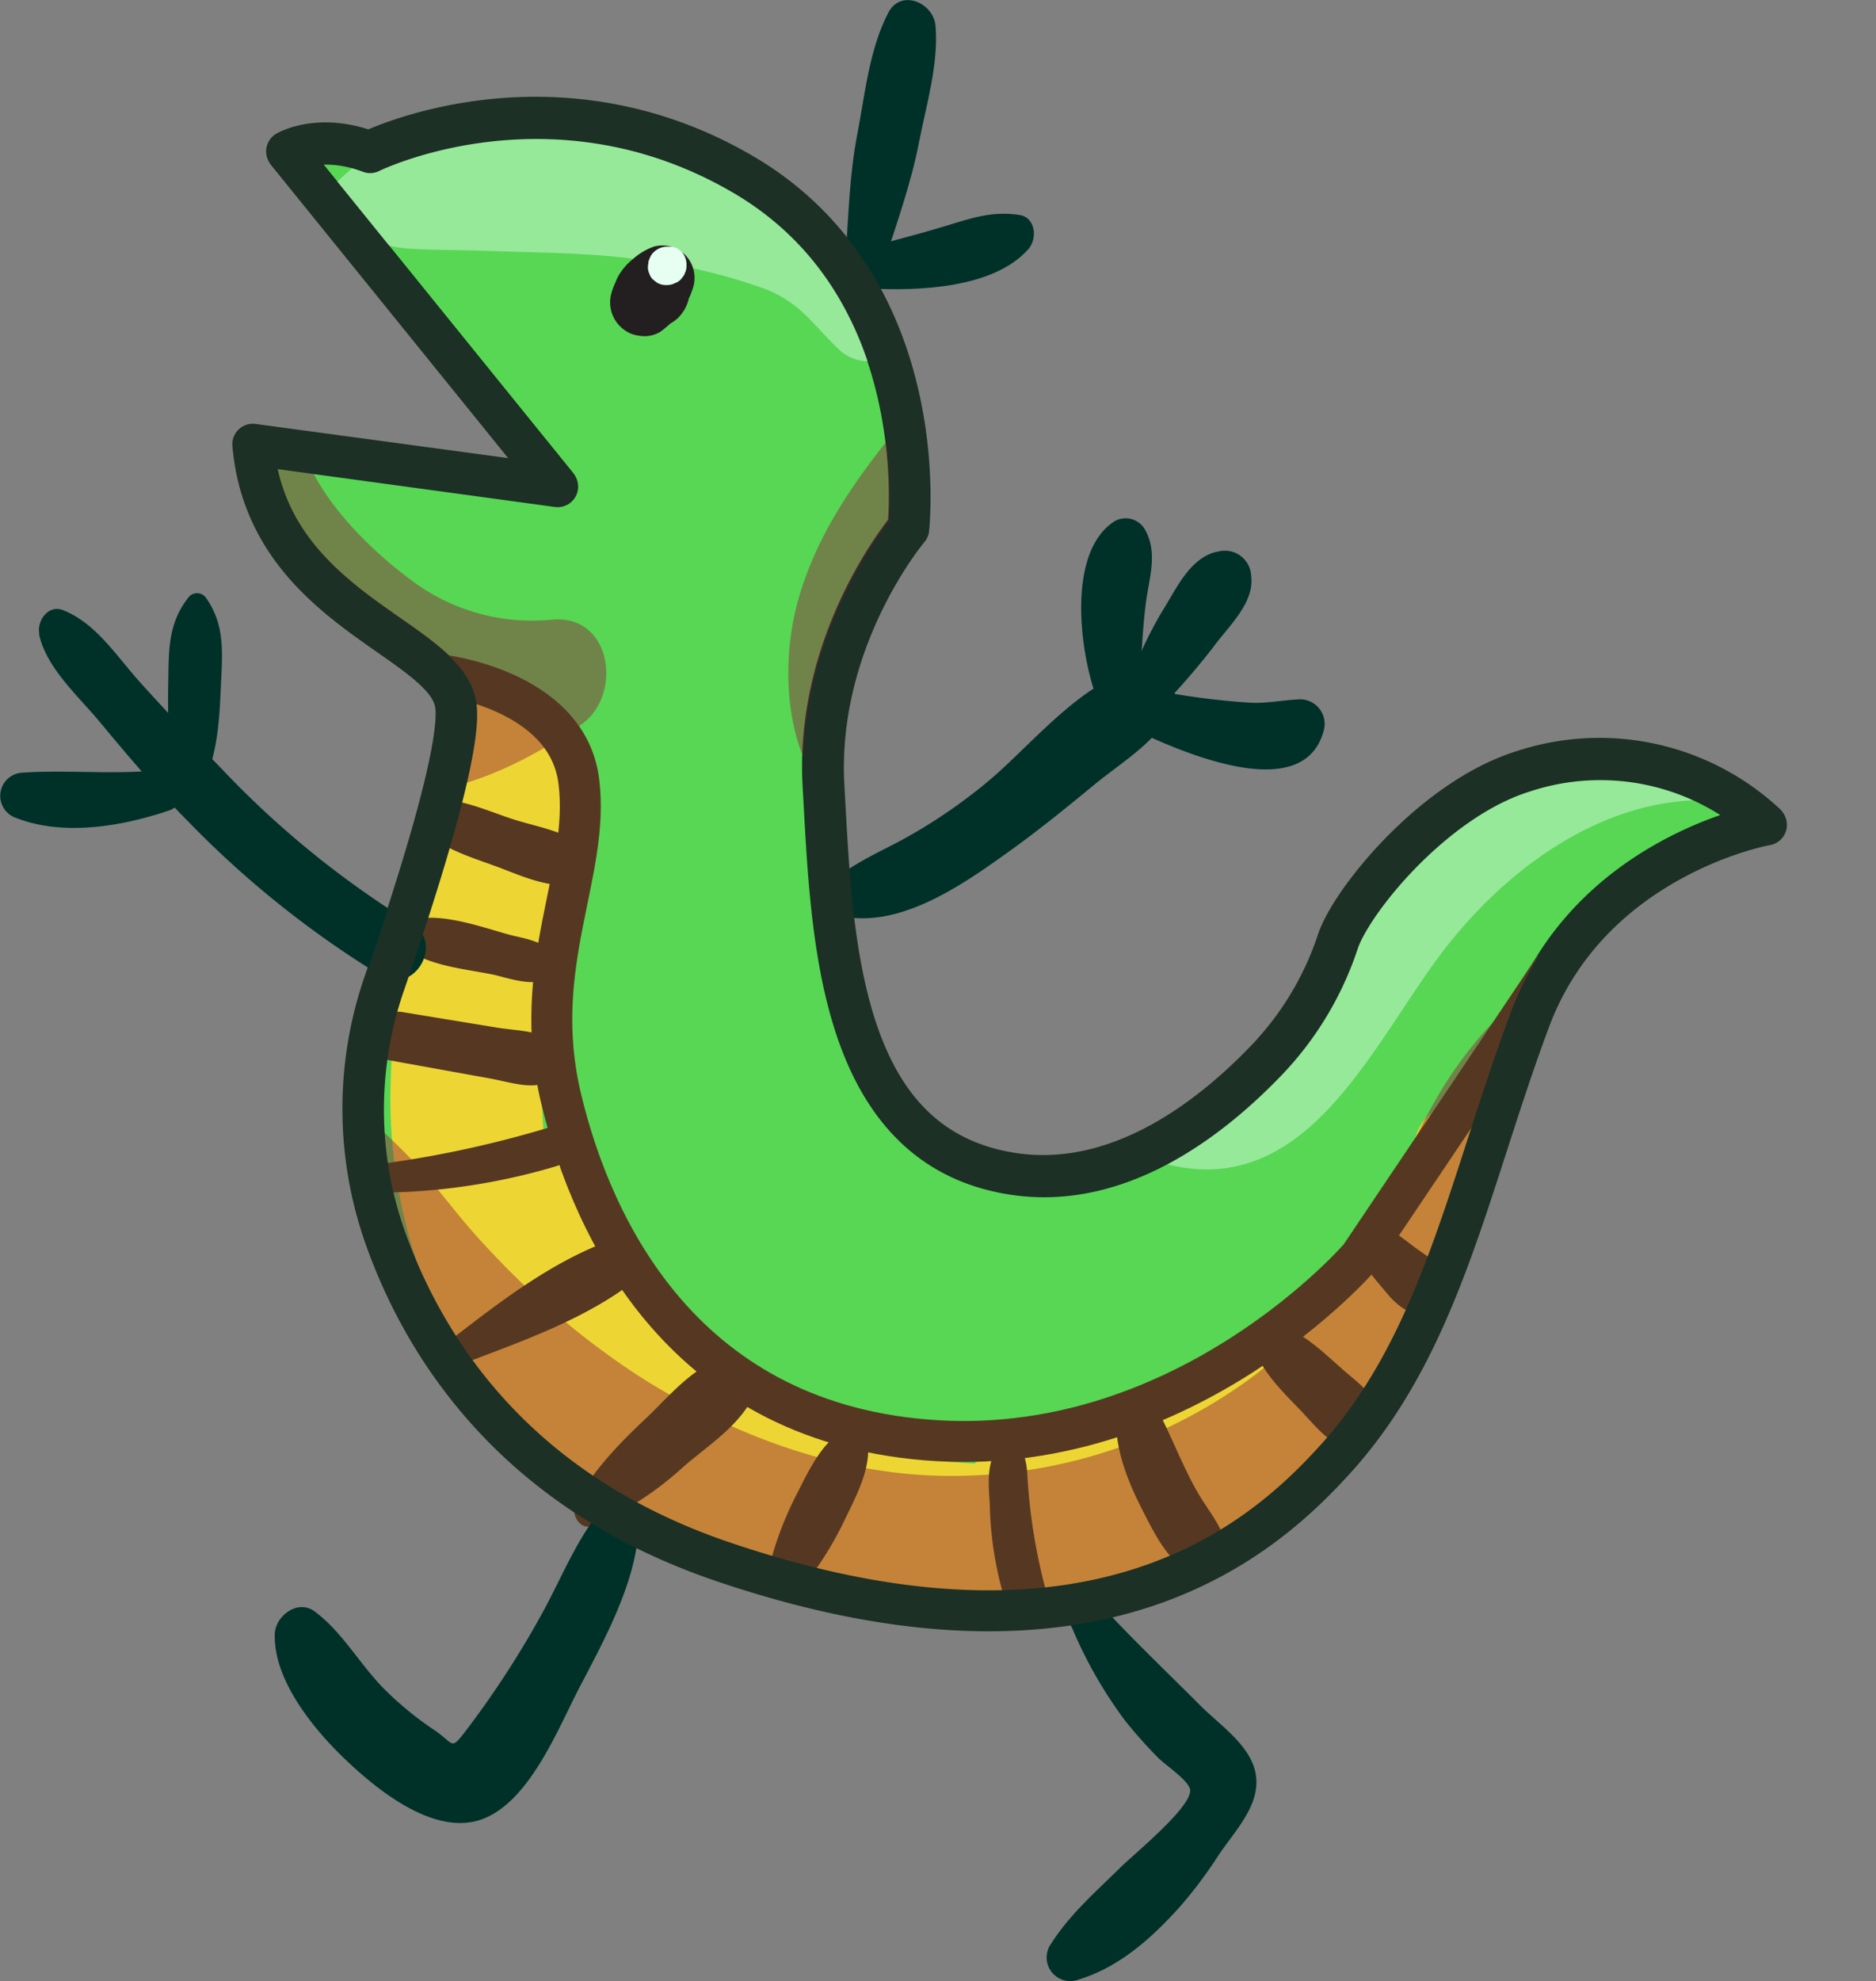 <svg xmlns="http://www.w3.org/2000/svg" xmlns:xlink="http://www.w3.org/1999/xlink" viewBox="0 0 229.09 241.86"><rect x="0" y="0" width="229.09" height="241.86" fill="#808080" stroke="none"/><defs><style>.cls-1,.cls-12,.cls-9{fill:none;}.cls-2{fill:#57d753;}.cls-12,.cls-2{stroke:#1c3026;}.cls-12,.cls-2,.cls-9{stroke-linecap:round;stroke-linejoin:round;stroke-width:5px;}.cls-3{fill:#edd633;}.cls-4{opacity:0.44;}.cls-5{clip-path:url(#clip-path);}.cls-6{fill:#901a3d;}.cls-7{fill:#e6fff2;}.cls-8{fill:#231f20;}.cls-9{stroke:#563822;}.cls-10{fill:#563822;}.cls-11{fill:#003129;}</style><clipPath id="clip-path"><path class="cls-1" d="M68.1,59.41l-33-40.78s3.94-2.32,10.1,0c0,0,22.15-11,45.64,2.77s20.13,43.17,20.13,43.17S99.58,78,100.62,96.05s1.54,44.09,23.22,47.33c12.66,1.9,23.74-6.47,30.76-13.75a38.33,38.33,0,0,0,8.82-14.58c1.62-4.94,11.64-17.38,22.61-20.8a29.83,29.83,0,0,1,29.68,6.45s-21.42,3.78-28.9,23.82-10.84,39.37-23.74,53.6c-8.61,9.49-28.91,28.11-74.84,12.51C63.08,182.08,52,164.91,47.07,151.12A47,47,0,0,1,47,120c3.92-11.34,9.38-28.41,8.71-33.76-1-8.26-23-11.66-24.77-31.9Z"/></clipPath></defs><g id="Calque_2" data-name="Calque 2"><g id="Layer_15" data-name="Layer 15"><path class="cls-2" d="M68,59.25,35,18.48s3.94-2.33,10.1,0c0,0,22.16-11,45.64,2.76s20.13,43.17,20.13,43.17S99.47,77.83,100.51,95.9s1.54,44.08,23.22,47.33c12.66,1.89,23.74-6.47,30.76-13.76a38.33,38.33,0,0,0,8.82-14.58c1.62-4.93,11.64-17.37,22.62-20.8a29.82,29.82,0,0,1,29.67,6.45s-21.42,3.78-28.9,23.83S175.86,163.74,163,178c-8.61,9.49-28.91,28.12-74.84,12.51C63,181.93,51.86,164.76,47,151a47,47,0,0,1-.07-31.11c3.92-11.34,9.38-28.42,8.71-33.77-1-8.26-23-11.65-24.77-31.89Z"/><path class="cls-3" d="M66.5,92l-1-2.77L54.66,93.8c.43.6.73,1.24,1.1,1.88-.33-.57-.72-3.13-.61-1.45.18-1.2.23-1.53.13-1s.06.23.52-1L55.06,94a4.86,4.86,0,0,0-.23,2.32c0,.36,0,.72,0,1.08a20.72,20.72,0,0,1-.17,2.23L55,97.57a43.12,43.12,0,0,1-3.24,10.32l.89-2.11a57,57,0,0,0-3.5,12.8A87.89,87.89,0,0,0,47.71,132a63.24,63.24,0,0,0,3.87,24,53.94,53.94,0,0,0,6.89,12.88c1.53,2,3.08,3.63,5.64,4.33a9.57,9.57,0,0,0,7.27-1c4.26-2.74,6.1-8.38,3.38-12.91a62.64,62.64,0,0,1-3.86-7.57l1,2.3a61.12,61.12,0,0,1-3.54-11.52l-18.07,7.62.17.39-1-2.36c.64,1.56,1.1,3.22,1.59,4.83A40.59,40.59,0,0,0,54.09,160a79.58,79.58,0,0,0,5.16,8.72c2.41,3.43,5,6.77,7.67,10a53.75,53.75,0,0,0,7.51,7.11l10.32-17.73-1.27-.52,2.5,1.06a24,24,0,0,1-5-2.82l2,1.56a13.19,13.19,0,0,1-2.17-2.12l1.52,2a8.91,8.91,0,0,1-1-1.65l1,2.28a7.9,7.9,0,0,1-.52-1.86l.33,2.5c0-.23,0-.45,0-.68l-16,6.61c1,.82,2.09,1.66,3.17,2.43l-1.86-1.44a83.7,83.7,0,0,0,21.44,14,94.22,94.22,0,0,0,12.91,4.76,93.3,93.3,0,0,0,13.79,2.57,84.26,84.26,0,0,0,13.38.57,9.69,9.69,0,0,0,6.63-2.75l1.47-1.9a9.35,9.35,0,0,0,1.28-4.73c.46-4.13-2.45-8.38-5.89-10.39s-8.66-2.39-12.12.09a10.32,10.32,0,0,0-3.88,4.54,9.07,9.07,0,0,0-.48,6.18,11.24,11.24,0,0,0,2.44,4.18,9.43,9.43,0,0,0,6.71,2.79,70.79,70.79,0,0,0,24.92-6.6,55.2,55.2,0,0,0,9.07-5.65,35,35,0,0,0,9.92-10.87l-1.29,1.67a37.84,37.84,0,0,0,5.3-8.65l.15-.33q1.14-2.85.33-.63c.19-.06.5-.72.61-.87.36-.54.72-1.09,1.07-1.64.77-1.2,1.49-2.43,2.16-3.68a37.77,37.77,0,0,0,3.57-8.89,64.93,64.93,0,0,0,1.57-9.4c.24-2.4-2-4.48-4.21-4.78a4.93,4.93,0,0,0-5.34,3.49c-.16.45-.33.89-.5,1.34l-.27.67c-.25.63,0,0,.12-.27-.45.88-.8,1.81-1.24,2.7-.86,1.74-1.91,3.37-2.81,5.08a72,72,0,0,1-6.17,10l2.33-2.34c-.78.58-1.53,1.18-2.28,1.8-.46.37-2,1.52-.07.08a42.37,42.37,0,0,0-3.76,2.87l1.59-1.22c-1.32.91-2.6,2-3.84,3l1.67-1.29c-3.65,2-7,4.48-10.52,6.73a73.43,73.43,0,0,1-11.17,5.88l2.34-1a57.26,57.26,0,0,1-14.36,4l2.53-.34-1.42.17,6.71,16.2.22-.17-1.92,1.48.23-.14-2.26,1a1.52,1.52,0,0,1,.51-.16l-2.51.33a3.15,3.15,0,0,1,.81,0l-2.51-.34a2,2,0,0,1,.53.16l-2.25-1a5.27,5.27,0,0,1,.72.43l-1.91-1.47a2.4,2.4,0,0,1,.4.38l-1.47-1.9a2,2,0,0,1,.28.46l-.94-2.25a2.5,2.5,0,0,1,.16.51l-.34-2.49a1.69,1.69,0,0,1,0,.55l9.38-9.38a68.45,68.45,0,0,1-14.59-.36l2.45.33a78.89,78.89,0,0,1-19.54-5.36l2.2.93a77.35,77.35,0,0,1-16.82-9.76l1.86,1.44a40.82,40.82,0,0,1-5.17-4.57c-2.52-2.76-6.91-3.32-10.21-1.93a9,9,0,0,0-3.74,2.88,10.21,10.21,0,0,0-2,5.66c-.56,4.91,1.93,9.39,4.93,13,2.23,2.7,5.31,4.73,8.22,6.65a10.66,10.66,0,0,0,8.17,1.07,10.92,10.92,0,0,0,5.51-3.8,10.05,10.05,0,0,0,2.28-6.43l-.38-2.82a10.55,10.55,0,0,0-2.72-4.68c-.55-.68-1.09-1.36-1.62-2.05l1.7,2.2c-1.75-2.28-3.38-4.67-5.26-6.86-1.37-1.58-2.68-3.19-4-4.84l1.78,2.3c-2.15-2.79-4.18-5.68-6.21-8.57-1-1.41-2-2.85-2.89-4.3-.46-.73-.92-1.46-1.37-2.2a46.32,46.32,0,0,0-3-4.08l1.65,2.14c-1-1.26-1.89-2.55-2.89-3.81l1.6,2.07a25.88,25.88,0,0,1-1.61-2.54,9.89,9.89,0,0,0-5.91-4.55,10.27,10.27,0,0,0-6.43.5,9.92,9.92,0,0,0-5.73,11.66,68.59,68.59,0,0,0,9.21,21.07L73.29,157.5c-.33-.4-.65-.8-1-1.21l1.47,1.91a40.1,40.1,0,0,1-4.93-8.6l.94,2.23a52,52,0,0,1-3.43-12.92l.33,2.46A78.05,78.05,0,0,1,67,121l-.32,2.42c.39-2.8.9-5.59,1.54-8.34a85.92,85.92,0,0,0,1.6-10.1,33.09,33.09,0,0,0-.23-9.58A8.59,8.59,0,0,0,68,91.48q-1.23-1.61.12.23L67,90.29c-.2-.24-.4-.48-.61-.71s-.72-.94-.19-.1,0,0-.12-.25A20.32,20.32,0,0,0,64,86.62a6,6,0,0,0-7.78-.46,5.89,5.89,0,0,0-1.52,7.64l1.66,2.5a5.64,5.64,0,0,0,7,2.28c2.37-1,4.18-4,3.22-6.57Z"/><g class="cls-4"><g class="cls-5"><path class="cls-6" d="M115.21,42l1.43,4.29.93-3.51c-7.75,9.33-16.82,18.54-20.14,30.61-2.89,10.53-.88,25.9,11.55,28.79,4.9,1.13,10.2-4.39,7-9.09-2.29-3.36-4.36-6.88-4.35-11,0-4.92,2-9.31,4.35-13.52,2.81-5,6.18-10.14,7.37-15.83a19.2,19.2,0,0,0,.39-7.39c-.61-2.71-2.57-3.81-4.68-5.56-1.62-1.35-4.63-.14-3.84,2.23Z"/><path class="cls-6" d="M37.63,135c.31,8,1.66,14.88,5.37,22A84.47,84.47,0,0,0,57,176.7c11.51,11.93,26.22,21,42.47,24.69,31.75,7.28,67.2-5.46,85.13-33.06,5.25-8.08,7.62-18,13.47-25.68a15.21,15.21,0,0,1,6.82-5.2c.18-.06,2.85-.78,1.72-.47s2.16,0,.49-.12c2.68.2,5.31.76,8,.9,7.87.42,12.77-9,8.9-15.51-5.32-8.9-16.08-10.54-25.43-7.68-8.91,2.73-15.89,8.65-21.1,16.24-5.08,7.4-7.7,16.11-12.3,23.77a50.24,50.24,0,0,1-11.93,13.28,61.83,61.83,0,0,1-36.92,12.31c-13.4.05-26.83-4.79-38.71-12.45a98.55,98.55,0,0,1-18.51-15.84c-3-3.16-5.47-6.72-8.41-9.87s-6-5.72-8.76-8.8A2.56,2.56,0,0,0,37.63,135Z"/><path class="cls-6" d="M32.46,58.84C32,68,34.84,75.67,42.16,81.56a34.75,34.75,0,0,0,25.28,7.87L64,76.58A65.85,65.85,0,0,1,52.9,82.69c-3.7,1.63-7.46,2.71-10.41,5.59-1.89,1.84-1.81,6,.92,7.14,9,3.86,20-1.83,27.51-6.93C76.05,85,74.82,75,67.44,75.64a24.51,24.51,0,0,1-17.08-4.71c-4.61-3.38-9.81-8.46-12.31-13.61-1.39-2.85-5.44-1.23-5.59,1.52Z"/><path class="cls-7" d="M42.1,28.38c2.85.87,5.19,1.84,8.2,2s6.18.14,9.26.25c6.37.23,12.74.21,19.07,1.13a67.35,67.35,0,0,1,14.94,3.57c4.2,1.69,5.7,4.28,8.76,7.23s7.59,1.36,9-2.38c2.14-5.6-1.91-12.34-5.88-16.11-5-4.8-11.75-7.45-18.48-8.69A91.69,91.69,0,0,0,62.36,13.9a53.57,53.57,0,0,0-12.14,2.43c-4.12,1.39-6.53,3.45-9.61,6.41a3.4,3.4,0,0,0,1.49,5.64Z"/><path class="cls-7" d="M142,142c18.22,5,26.09-15.93,35.13-27.06,5.13-6.33,11.64-11.85,19.26-14.93,9.28-3.76,17.49-2.46,26.83-.11,5.3,1.33,8.13-5.73,3.65-8.66-14.89-9.73-36.05-2.32-48.41,8.08-6.63,5.58-11.6,12.59-16.05,20-4.92,8.15-10.14,17-20.41,18.56-2.2.33-1.91,3.64,0,4.16Z"/></g></g><path class="cls-8" d="M77.92,37.89A14.16,14.16,0,0,0,81,36.75l-3-3.86c-.17.16-.24.14,0,0l-.51.25-.92.45,4.54,4.54c.25-.41.39-.86.6-1.29q-.37.81-.12.33c.2-.3.12-.21-.23.27a2.23,2.23,0,0,1,.26-.27c-.49.36-.58.43-.28.23s.21-.14-.37.12l.36-.1L76.85,33a2.71,2.71,0,0,0-.12.55c.27-.58.31-.71.14-.37s-.12.22.09-.06c.55-.7-.57.41.15-.13s-.11,0-.25.11l5.59,4.29c0-.12.06-.23.1-.35l-.24.58a3.3,3.3,0,0,1,.18-.32c-.41.51-.52.65-.32.42s.65-.57.08-.12.07,0,.24-.06l-.95.4a2.06,2.06,0,0,1,.35-.12L77,32.9a3.12,3.12,0,0,1-.15.39l.4-.95a5.28,5.28,0,0,1-.38.75c-.2.31-.64.61.14-.13-.15.14-.28.31-.43.46s-.21.19-.32.28c.56-.41.66-.5.32-.26l6,4.62c0-.14.09-.26.14-.39l-.41,1a4,4,0,0,1,.52-.87l-.64.83a5.2,5.2,0,0,1,.58-.57l-.84.65.16-.12L76,36.09l0,.17-.14-1.11a1.09,1.09,0,0,1,0,.36L76,34.4a1.45,1.45,0,0,0-.07.35,4.64,4.64,0,0,0,.2,2.68,4,4,0,0,0,1.69,2,4.2,4.2,0,0,0,5-.64A4.84,4.84,0,0,0,84,33.88,4.15,4.15,0,0,0,77,32.05a7.61,7.61,0,0,0-2.36,3.83,4.12,4.12,0,0,0,1.47,4.3,3.86,3.86,0,0,0,1.93.8,3.73,3.73,0,0,0,2.6-.48,11.94,11.94,0,0,0,2.72-2.73A10,10,0,0,0,84.67,35a4,4,0,0,0-1-3.88,3.91,3.91,0,0,0-3.87-1,7.66,7.66,0,0,0-3.36,2.41A7.39,7.39,0,0,0,75,36.36a3.72,3.72,0,0,0,1.88,3.29,3.8,3.8,0,0,0,3.84,0A6.91,6.91,0,0,0,84,34c.1-2.22-2.42-4.32-4.61-3.51a7.08,7.08,0,0,0-3.54,2.67,5.06,5.06,0,0,0-.8,4.27,3.32,3.32,0,0,0,6.4,0l.25-1c0-.14.08-.28.11-.43,0-.3-.24.42.08-.12a2.46,2.46,0,0,0-3.86-3,15,15,0,0,0-2,2.59,1.66,1.66,0,0,0,1.85,2.41Z"/><path class="cls-9" d="M53.61,82.35s15.63,1.67,17.07,13-6.05,22.45-2.17,38.71,15.22,40,45.93,41.81,51.61-22.41,51.61-22.41,22.32-33.15,23.42-34.88"/><path class="cls-10" d="M53.16,102.51c2.26,1.56,5.15,2.4,7.71,3.36s5.29,2.2,8.14,2.21a2.88,2.88,0,0,0,1.44-5.32c-2.23-1.41-4.93-1.87-7.43-2.64s-5.18-2-7.84-2.4c-2.9-.44-4.58,3-2,4.79Z"/><path class="cls-10" d="M48.81,115.15c2.73,2.69,7.66,3.07,11.28,3.8,1.88.37,6.75,2.3,7.64-.78s-4-3.62-5.62-4.09c-3.61-1-9-3-12.61-1.52a1.57,1.57,0,0,0-.69,2.59Z"/><path class="cls-10" d="M47.54,129.43l12.17,2.2c3.24.58,6.06,1.83,8.75-.46a2.08,2.08,0,0,0,.32-2.5c-1.7-3-5-2.72-8.12-3.23l-11.5-1.89c-3.82-.63-5.5,5.18-1.62,5.88Z"/><path class="cls-10" d="M44.77,145.59A77.33,77.33,0,0,0,68,142.34c2.92-.92,1.71-5.45-1.27-4.61a131.38,131.38,0,0,1-22,4.58c-2.06.21-2.16,3.3,0,3.28Z"/><path class="cls-10" d="M55.65,166.82c7-2.71,14.39-5.17,20.58-9.52a3.16,3.16,0,0,0,1.42-3.48,3.9,3.9,0,0,0-.31-.73,3.16,3.16,0,0,0-3.48-1.42c-7.21,2.81-13.33,7.66-19.4,12.33-1.24.95-.61,3.52,1.19,2.82Z"/><path class="cls-10" d="M72.39,186.29A41,41,0,0,0,83.52,179c3.25-2.81,7.84-5.63,9-10,.56-2.18-1.34-3.65-3.35-3.35-4.19.64-7.43,4.82-10.38,7.58-3.15,2.95-6.49,6.41-8.48,10.26-.68,1.31.48,3.4,2.11,2.76Z"/><path class="cls-10" d="M97.67,194.14a41.46,41.46,0,0,0,5.49-8.62c1.31-2.73,3.15-6.11,2.82-9.18a2,2,0,0,0-3-1.74c-2.66,1.61-4.18,4.84-5.56,7.55a42.29,42.29,0,0,0-3.64,9.71c-.48,2.1,2.33,4.21,3.92,2.28Z"/><path class="cls-10" d="M122.87,176.17c-2.66,1.23-2.12,5.05-2,7.52A43.27,43.27,0,0,0,122.62,195a2.66,2.66,0,0,0,2.48,1.89,2.21,2.21,0,0,0,1.82-.75,2.56,2.56,0,0,0,.66-2.51,70.45,70.45,0,0,1-2.15-14c-.08-1.11-.64-4.36-2.56-3.47Z"/><path class="cls-10" d="M136.29,172.77c-.17,4.3,1.54,8.36,3.5,12.12,1.37,2.64,4.17,8.46,8,6.93,4.24-1.68.59-6.27-.86-8.53-2.42-3.75-3.74-7.94-5.93-11.8-1.28-2.25-4.62-1.16-4.72,1.28Z"/><path class="cls-10" d="M153.21,164.81c1.16,2.91,3.45,5.12,5.59,7.34s4.38,5.43,7.86,4.59a2.78,2.78,0,0,0,2-2c.67-3.58-2.41-5.55-4.8-7.66s-4.63-4.31-7.59-5.33c-1.68-.58-3.75,1.31-3.06,3.05Z"/><path class="cls-10" d="M165.93,152.68c.48,1.87,2.15,3.65,3.35,5.1,1.56,1.89,3.42,3.21,6,2.7a2.65,2.65,0,0,0,1.94-2.55c-.14-2.52-1.82-3.84-3.74-5.16-1.48-1-2.92-2.38-4.58-3s-3.35,1.33-2.94,2.94Z"/><path class="cls-11" d="M4.76,77.36C5.6,81.51,9.6,85,12.24,88.2c3.42,4.12,6.89,8.21,10.66,12a119.7,119.7,0,0,0,23.6,18.89c4.1,2.45,7.83-4,3.74-6.4A114.53,114.53,0,0,1,27,93.78c-3.34-3.43-6.65-6.89-9.86-10.45-2.89-3.19-5.37-7.24-9.45-8.85-1.81-.71-3.2,1.32-2.89,2.88Z"/><path class="cls-11" d="M25.2,94.83c1.49-3.71,1.62-7.65,1.8-11.6.18-3.79.41-7-1.8-10.19a1.34,1.34,0,0,0-2.27,0c-2.41,3.12-2.32,6.37-2.38,10.19s-.13,7.83,1.13,11.6a1.84,1.84,0,0,0,3.52,0Z"/><path class="cls-11" d="M20,93.94c-5.78.69-11.54,0-17.28.38A2.84,2.84,0,0,0,2,99.86c5.79,2.26,13,1,18.7-.94,2.5-.87,2.34-5.33-.67-5Z"/><path class="cls-11" d="M101.89,111.62c7.47,2.18,15.53-3.52,21.32-7.67,3.56-2.55,7-5.34,10.35-8.1s7.36-5.07,9.49-8.92A3.66,3.66,0,0,0,139,81.62c-7.14,1.58-13.37,9.78-18.9,14.22a65.2,65.2,0,0,1-9.9,6.66c-3.21,1.73-6.55,3.12-9.2,5.68a2.07,2.07,0,0,0,.91,3.44Z"/><path class="cls-11" d="M139.1,84c.31-3.47.38-6.94.83-10.39.4-3.12,1.51-6.14-.13-9a2.72,2.72,0,0,0-3.66-1c-5.81,3.66-4.33,15.58-2.38,21.11A2.73,2.73,0,0,0,139.1,84Z"/><path class="cls-11" d="M141.41,86.73A87.78,87.78,0,0,0,148.16,79c1.83-2.53,5.05-5.37,4.63-8.68a3.22,3.22,0,0,0-4-3c-3.48.62-5.16,4.64-6.91,7.37a49.18,49.18,0,0,0-4.4,9.75c-.83,2.22,2.38,3.93,3.91,2.28Z"/><path class="cls-11" d="M139.81,89.69c5.22,2.37,19.55,8.52,21.86-.59a3,3,0,0,0-2.84-3.73c-2.13.06-4.21.55-6.37.4A94.11,94.11,0,0,1,142,84.46c-2.93-.53-5.37,3.79-2.2,5.23Z"/><path class="cls-11" d="M73.38,184.33c-3.14,3.87-4.87,8.47-7.28,12.8a115,115,0,0,1-9.33,14.3c-1.82,2.35-1.28,1.36-3.93-.37a39.46,39.46,0,0,1-5.47-4.44c-3.24-3.06-5.39-7.28-8.95-9.91-2.07-1.53-4.82.56-4.87,2.8-.13,5.68,4.81,11.66,8.74,15.39s10.89,9.34,16.66,7.15S68.15,211,70.76,206c3.13-6,6.94-12.87,7.26-19.74.1-2.22-3.15-3.77-4.64-1.92Z"/><path class="cls-11" d="M130.84,198.54a53.5,53.5,0,0,0,6.57,11.53,57.24,57.24,0,0,0,4,4.49c.9.91,3.49,2.6,3.89,3.78.65,1.95-7,8.13-8.55,9.7-3.1,3.05-6.26,5.78-8.57,9.51a2.88,2.88,0,0,0,3.22,4.2c5.13-1.48,9.08-5,12.61-8.9a54.43,54.43,0,0,0,4.77-6.34c1.5-2.25,3.7-4.62,4.41-7.23,1.38-5.05-3.52-8-6.61-11.08-4.08-4.09-8.34-8.13-12.24-12.38-1.84-2-4.53.54-3.54,2.72Z"/><path class="cls-11" d="M108,32c1.55-4.94,3.25-9.57,4.24-14.69.89-4.56,2.4-9.53,2-14.19-.27-2.8-4.23-4.53-5.77-1.56-2.3,4.43-2.82,9.79-3.75,14.66-1,5.07-1.08,10-1.47,15.13-.22,2.83,4,3.17,4.79.65Z"/><path class="cls-11" d="M106.12,35.22c6,.31,15.24,0,19.48-4.83,1.09-1.25.89-3.84-1.1-4.15-3.3-.51-5.9.38-9,1.34-3.32,1-6.65,1.85-10,2.76-2.77.76-2.1,4.74.66,4.88Z"/><path class="cls-12" d="M68.1,59.41l-33-40.78s3.94-2.32,10.1,0c0,0,22.15-11,45.64,2.77s20.13,43.17,20.13,43.17S99.58,78,100.62,96.05s1.54,44.09,23.22,47.33c12.66,1.9,23.74-6.47,30.76-13.75a38.33,38.33,0,0,0,8.82-14.58c1.62-4.94,11.64-17.38,22.61-20.8a29.83,29.83,0,0,1,29.68,6.45s-21.42,3.78-28.9,23.82-10.84,39.37-23.74,53.6c-8.61,9.49-28.91,28.11-74.84,12.51C63.08,182.08,52,164.91,47.07,151.12A47,47,0,0,1,47,120c3.92-11.34,9.38-28.41,8.71-33.76-1-8.26-23-11.66-24.77-31.9Z"/><path class="cls-7" d="M81.8,33.2a.56.56,0,0,0,0-1.12.56.56,0,0,0,0,1.12Z"/><path class="cls-7" d="M81.78,30.11h-.3a2.23,2.23,0,0,0-1.18.32,2.3,2.3,0,0,0-.84.83c-.09.2-.18.39-.25.59l-.09.64v.1a1.74,1.74,0,0,0,.19.85,1.59,1.59,0,0,0,.46.71l.45.35a2.15,2.15,0,0,0,1.11.3,2.53,2.53,0,0,0,.78-.1l.56-.24a1.73,1.73,0,0,0,.66-.6,1.26,1.26,0,0,0,.3-.51,1.87,1.87,0,0,0,.2-.91l0-.27a2.39,2.39,0,0,0-.6-1.46l-.42-.32a2,2,0,0,0-1-.28Z"/></g></g></svg>